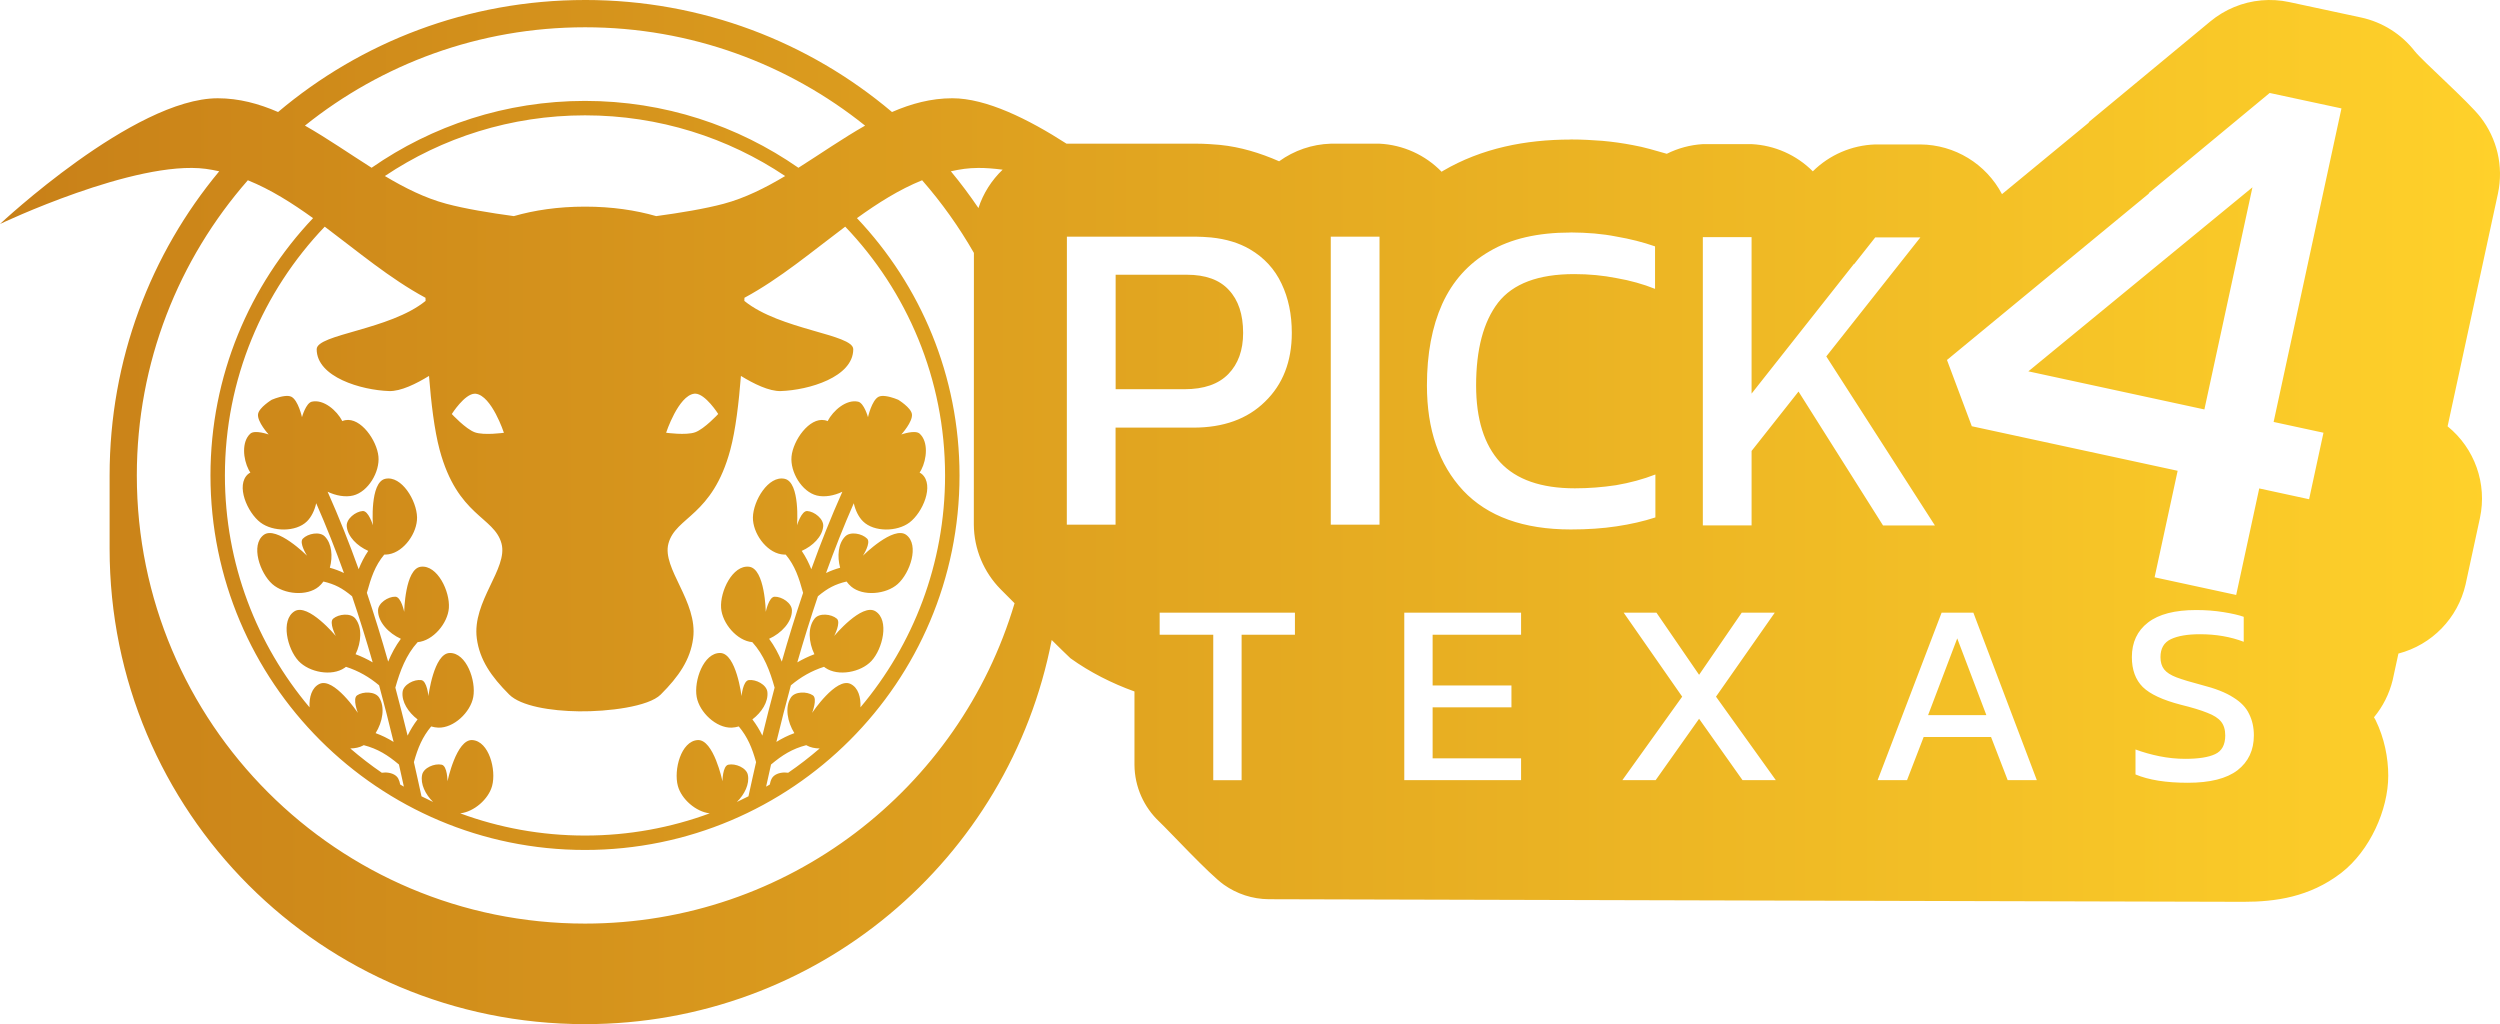 <?xml version="1.0" encoding="UTF-8" standalone="no"?>
<!-- Created with Inkscape (http://www.inkscape.org/) -->

<svg
   width="2306.519"
   height="944.881"
   viewBox="0 0 610.267 250"
   version="1.1"
   id="svg1"
   inkscape:version="1.4 (86a8ad7, 2024-10-11)"
   sodipodi:docname="logos-2.svg"
   xmlns:inkscape="http://www.inkscape.org/namespaces/inkscape"
   xmlns:sodipodi="http://sodipodi.sourceforge.net/DTD/sodipodi-0.dtd"
   xmlns:xlink="http://www.w3.org/1999/xlink"
   xmlns="http://www.w3.org/2000/svg"
   xmlns:svg="http://www.w3.org/2000/svg">
  <sodipodi:namedview
     id="namedview1"
     pagecolor="#ffffff"
     bordercolor="#000000"
     borderopacity="0.25"
     inkscape:showpageshadow="2"
     inkscape:pageopacity="0.0"
     inkscape:pagecheckerboard="0"
     inkscape:deskcolor="#ffffff"
     inkscape:document-units="mm"
     inkscape:zoom="0.2877197"
     inkscape:cx="21581.769"
     inkscape:cy="2876.0631"
     inkscape:window-width="3840"
     inkscape:window-height="2066"
     inkscape:window-x="-11"
     inkscape:window-y="-11"
     inkscape:window-maximized="1"
     inkscape:current-layer="layer1">
    <inkscape:page
       x="0"
       y="0"
       width="610.267"
       height="250"
       id="page2"
       margin="0"
       bleed="0" />
  </sodipodi:namedview>
  <defs
     id="defs1">
    <linearGradient
       id="linearGradient2111"
       inkscape:collect="always">
      <stop
         style="stop-color:#c88018;stop-opacity:1;"
         offset="0"
         id="stop2111" />
      <stop
         style="stop-color:#ffd12a;stop-opacity:1;"
         offset="1"
         id="stop2112" />
    </linearGradient>
    <linearGradient
       inkscape:collect="always"
       xlink:href="#linearGradient2111"
       id="linearGradient2112"
       x1="10727.928"
       y1="-790.34"
       x2="11338.195"
       y2="-790.34"
       gradientUnits="userSpaceOnUse"
       gradientTransform="translate(-63.724)" />
  </defs>
  <g
     inkscape:label="Layer 1"
     inkscape:groupmode="layer"
     id="layer1"
     transform="translate(-10664.204,915.339)">
    <path
       id="path2103"
       style="color:#000000;fill:url(#linearGradient2112);stroke-width:2.276;stroke-linecap:round;stroke-linejoin:round;-inkscape-stroke:none;paint-order:fill markers stroke"
       d="m 10807.01,-915.339 c -28.606,0 -54.728,10.284 -74.925,27.344 -4.697,-2.041 -9.556,-3.355 -14.726,-3.355 -20.458,0 -53.155,30.689 -53.155,30.689 0,0 33.049,-15.724 50.237,-13.461 1.111,0.146 2.197,0.361 3.275,0.597 -16.715,20.102 -26.756,45.964 -26.756,74.246 v 17.881 c 0,64.258 51.801,116.06 116.059,116.06 56.627,0 103.56,-40.239 113.912,-93.772 1.645,1.609 3.749,3.707 4.583,4.461 4.687,3.38 10.16,6.144 15.621,8.102 v 17.914 c 0.04,5.393 2.322,10.353 6.057,13.867 2.281,2.146 12.181,12.85 15.775,15.396 3.13,2.217 6.929,3.507 10.972,3.537 0,0 230.959,0.634 237.892,0.634 7.822,0 16.122,-1.144 23.784,-6.981 0.05,-0.039 0.1,-0.079 0.15,-0.118 6.921,-5.383 11.426,-15.339 11.426,-23.688 0,-4.378 -0.943,-9.175 -3.088,-13.567 -0.117,-0.244 -0.269,-0.456 -0.395,-0.691 2.18,-2.635 3.737,-5.728 4.554,-9.05 l 1.41,-6.504 c 8.178,-2.132 14.495,-8.632 16.392,-16.868 l 3.51,-16.232 c 1.785,-8.35 -1.267,-16.995 -7.899,-22.373 l 12.288,-56.797 c 1.452,-6.775 -0.286,-13.521 -4.233,-18.635 -2.93,-3.796 -14.238,-13.79 -16.088,-16.157 -3.215,-4.112 -7.811,-7.07 -13.095,-8.21 l -17.528,-3.762 c -2.231,-0.479 -4.522,-0.62 -6.795,-0.416 -4.572,0.41 -8.912,2.196 -12.448,5.123 l -29.56,24.474 c -0.06,0.098 -0.127,0.197 -0.189,0.296 l -21.129,17.408 c -3.896,-7.408 -11.553,-12.07 -19.923,-12.131 h -11.016 c -5.725,0.187 -11.168,2.531 -15.237,6.563 -3.984,-3.994 -9.312,-6.361 -14.946,-6.64 h -11.901 c -3.062,0.184 -6.054,0.986 -8.797,2.358 -2.747,-0.771 -5.46,-1.626 -8.318,-2.122 -2.455,-0.471 -4.896,-0.815 -7.326,-1.031 -0.09,-0.008 -0.175,-0.015 -0.263,-0.021 -2.187,-0.169 -4.739,-0.322 -7.591,-0.322 -0.02,0.007 -0.04,0.014 -0.06,0.021 -10.816,0.015 -21.576,2.061 -31.128,7.671 -0.1,0.058 -0.184,0.135 -0.281,0.192 -4.004,-4.123 -9.423,-6.573 -15.163,-6.856 h -11.897 c -4.537,0.14 -8.929,1.638 -12.606,4.299 -4.667,-2.055 -9.497,-3.499 -14.317,-3.989 -0.226,-0.023 -0.453,-0.043 -0.68,-0.059 -0.998,-0.071 -2.888,-0.257 -5.479,-0.257 h -31.332 c -0.03,0 -0.06,0.005 -0.09,0.005 -9.325,-6 -19.574,-11.086 -27.872,-11.086 -5.17,0 -10.033,1.316 -14.729,3.359 -20.199,-17.062 -46.32,-27.348 -74.927,-27.348 z m 0,6.659 c 25.88,0 49.639,8.996 68.368,24.008 -5.473,3.117 -10.826,6.844 -16.274,10.29 -14.785,-10.28 -32.733,-16.324 -52.094,-16.324 -19.362,0 -37.31,6.042 -52.095,16.319 -5.448,-3.447 -10.798,-7.174 -16.273,-10.29 18.728,-15.009 42.487,-24.003 68.368,-24.003 z m 411.239,16.036 17.522,3.768 -16.561,76.538 12.171,2.632 -3.51,16.233 -12.171,-2.637 -5.628,26.003 -19.915,-4.309 5.627,-26.002 -50.25,-10.873 -6.062,-16.177 14.574,-12.015 34.809,-28.686 h -0.166 z m -411.239,5.462 c 18.085,0 34.888,5.461 48.859,14.816 -4.82,2.872 -9.759,5.364 -14.995,6.767 -4.572,1.225 -10.693,2.233 -16.485,3.016 -4.975,-1.431 -10.774,-2.315 -17.375,-2.315 -6.604,0 -12.403,0.884 -17.379,2.315 -5.79,-0.783 -11.909,-1.791 -16.483,-3.016 -5.238,-1.403 -10.177,-3.896 -14.999,-6.769 13.97,-9.354 30.772,-14.814 48.857,-14.814 z m 95.98,12.838 c 1.871,-0.014 3.891,0.162 5.965,0.424 -2.675,2.567 -4.739,5.758 -5.906,9.37 -2.107,-3.098 -4.342,-6.102 -6.731,-8.975 1.079,-0.237 2.164,-0.451 3.275,-0.597 1.074,-0.141 2.21,-0.213 3.397,-0.222 z m -178.28,3.008 c 5.59,2.256 10.809,5.57 15.914,9.246 -15.509,16.385 -25.042,38.484 -25.042,62.811 0,50.473 40.955,91.422 91.428,91.422 50.472,0 91.421,-40.95 91.421,-91.422 0,-24.327 -9.531,-46.425 -25.04,-62.81 5.105,-3.677 10.323,-6.991 15.914,-9.247 4.78,5.456 9.006,11.404 12.639,17.736 l -0.02,66.32 c 0.04,6.056 2.481,11.65 6.513,15.753 0.57,0.581 2.305,2.312 3.433,3.446 -13.425,45.226 -55.263,78.198 -104.861,78.198 -60.447,0 -109.404,-48.952 -109.404,-109.397 0,-27.614 10.241,-52.811 27.104,-72.058 z m 489.332,1.723 -54.703,44.921 42.971,9.3 z m -343.511,9.601 c 15.089,15.781 24.372,37.162 24.372,60.733 0,21.573 -7.771,41.312 -20.656,56.604 0.117,-2.485 -0.546,-4.807 -2.417,-5.713 -3.52,-1.704 -9.379,7.056 -9.379,7.056 0,0 1.367,-3.467 0.183,-4.27 -1.464,-0.998 -4.387,-0.977 -5.368,0.531 -1.518,2.335 -0.856,5.976 0.849,8.694 -1.583,0.575 -3.023,1.296 -4.39,2.145 1.12,-4.619 2.294,-9.226 3.539,-13.818 2.435,-2.037 5.033,-3.539 8.092,-4.517 0.117,0.086 0.228,0.171 0.336,0.251 3.109,2.151 8.637,1.098 11.222,-1.662 2.778,-2.965 4.445,-10.003 0.995,-12.149 -3.321,-2.066 -10.069,6.027 -10.069,6.027 0,0 1.722,-3.304 0.635,-4.227 -1.351,-1.146 -4.261,-1.435 -5.395,-0.038 -1.754,2.159 -1.486,5.843 -0.07,8.723 -1.471,0.552 -2.858,1.22 -4.176,1.992 1.546,-5.405 3.22,-10.785 5.029,-16.136 2.405,-2.011 4.219,-2.944 6.996,-3.602 0.341,0.471 0.721,0.891 1.138,1.24 2.894,2.432 8.495,1.899 11.326,-0.607 3.042,-2.693 5.358,-9.544 2.124,-12.003 -3.114,-2.367 -10.588,5.062 -10.588,5.062 0,0 2.023,-3.13 1.029,-4.15 -1.238,-1.267 -4.11,-1.825 -5.369,-0.541 -1.727,1.761 -1.979,4.864 -1.228,7.636 -1.231,0.346 -2.361,0.763 -3.443,1.288 2.061,-5.718 4.299,-11.4 6.775,-17.037 0.389,1.741 1.166,3.356 2.261,4.432 2.699,2.65 8.322,2.554 11.34,0.275 3.243,-2.449 6.085,-9.1 3.052,-11.802 -0.182,-0.157 -0.374,-0.278 -0.585,-0.371 0.159,-0.231 0.287,-0.462 0.407,-0.692 1.356,-2.611 1.78,-6.832 -0.391,-8.819 -1.101,-1.009 -4.479,0.198 -4.479,0.198 0,0 2.852,-3.127 2.588,-4.978 -0.23,-1.598 -3.351,-3.501 -3.351,-3.501 0,0 -1.581,-0.69 -3.04,-0.884 -0.329,-0.043 -0.657,-0.062 -0.953,-0.041 -0.301,0.022 -0.568,0.082 -0.794,0.196 -1.669,0.847 -2.588,4.978 -2.588,4.978 0,0 -0.95,-3.457 -2.412,-3.78 -2.871,-0.635 -6.085,2.137 -7.441,4.748 -0.117,-0.057 -0.228,-0.105 -0.351,-0.141 -0.117,-0.036 -0.245,-0.066 -0.367,-0.089 -3.781,-0.715 -7.716,4.946 -8.094,8.865 -0.363,3.764 2.499,8.608 6.17,9.521 1.873,0.466 4.212,0.06 6.238,-0.919 -2.795,6.26 -5.3,12.567 -7.581,18.911 -0.61,-1.538 -1.352,-3.027 -2.335,-4.469 2.697,-1.203 5.019,-3.469 5.243,-5.999 0.16,-1.791 -2.127,-3.614 -3.895,-3.733 -1.423,-0.096 -2.49,3.475 -2.49,3.475 0,0 0.801,-10.508 -3.023,-11.34 -3.968,-0.865 -7.678,5.344 -7.752,9.407 -0.07,3.781 3.16,8.387 6.89,9.012 0.362,0.062 0.735,0.089 1.12,0.086 2.271,2.736 3.211,5.603 4.24,9.329 -1.88,5.575 -3.608,11.175 -5.201,16.794 -0.799,-1.922 -1.79,-3.811 -3.097,-5.573 2.97,-1.338 5.594,-4.09 5.571,-6.923 0,-1.798 -2.457,-3.4 -4.228,-3.353 -1.425,0.038 -2.155,3.692 -2.155,3.692 0,0 -0.182,-10.535 -4.066,-11.008 -4.033,-0.491 -7.147,6.037 -6.842,10.089 0.283,3.744 3.879,7.994 7.622,8.321 2.835,3.12 4.299,7.016 5.443,11.099 -1.043,3.9 -2.039,7.807 -2.989,11.72 -0.667,-1.371 -1.459,-2.685 -2.436,-3.964 2.259,-1.717 3.93,-4.282 3.662,-6.703 -0.206,-1.788 -2.804,-3.122 -4.559,-2.889 -1.413,0.189 -1.754,3.898 -1.754,3.898 0,0 -1.293,-10.457 -5.205,-10.517 -4.062,-0.062 -6.469,6.757 -5.739,10.754 0.681,3.72 4.759,7.596 8.538,7.47 0.567,-0.022 1.15,-0.123 1.737,-0.295 2.15,2.59 3.247,5.218 4.219,8.707 -0.646,2.779 -1.241,5.564 -1.857,8.346 -0.935,0.478 -1.878,0.942 -2.835,1.387 1.888,-1.869 3.13,-4.367 2.691,-6.602 -0.348,-1.765 -3.054,-2.876 -4.783,-2.496 -1.391,0.305 -1.422,4.031 -1.422,4.031 0,0 -2.164,-10.312 -6.068,-10.044 -4.052,0.278 -5.88,7.275 -4.817,11.197 0.872,3.216 4.384,6.298 7.774,6.691 -9.486,3.5 -19.74,5.418 -30.449,5.418 -10.707,0 -20.963,-1.918 -30.451,-5.419 3.393,-0.39 6.907,-3.473 7.779,-6.691 1.065,-3.922 -0.763,-10.918 -4.818,-11.197 -3.902,-0.268 -6.067,10.044 -6.067,10.044 0,0 -0.02,-3.726 -1.419,-4.032 -1.73,-0.38 -4.438,0.732 -4.784,2.497 -0.442,2.236 0.803,4.736 2.69,6.605 -0.956,-0.445 -1.901,-0.911 -2.838,-1.39 -0.615,-2.782 -1.208,-5.567 -1.855,-8.346 0.972,-3.489 2.068,-6.117 4.22,-8.707 0.584,0.171 1.169,0.276 1.735,0.295 3.778,0.125 7.857,-3.75 8.536,-7.47 0.731,-3.997 -1.674,-10.816 -5.736,-10.754 -3.912,0.06 -5.207,10.517 -5.207,10.517 0,0 -0.341,-3.71 -1.752,-3.898 -1.757,-0.233 -4.361,1.101 -4.558,2.888 -0.269,2.421 1.401,4.987 3.659,6.703 -0.976,1.279 -1.766,2.593 -2.433,3.964 -0.954,-3.913 -1.948,-7.82 -2.99,-11.72 1.145,-4.083 2.606,-7.979 5.44,-11.099 3.745,-0.327 7.342,-4.577 7.625,-8.321 0.304,-4.052 -2.809,-10.579 -6.843,-10.089 -3.882,0.473 -4.065,11.008 -4.065,11.008 0,0 -0.733,-3.654 -2.154,-3.692 -1.771,-0.048 -4.222,1.554 -4.229,3.353 -0.02,2.833 2.601,5.585 5.571,6.923 -1.306,1.763 -2.301,3.651 -3.098,5.573 -1.595,-5.619 -3.32,-11.219 -5.199,-16.794 1.029,-3.726 1.968,-6.593 4.237,-9.329 0.384,0 0.76,-0.024 1.122,-0.086 3.729,-0.624 6.959,-5.231 6.891,-9.012 -0.07,-4.062 -3.785,-10.272 -7.754,-9.407 -3.822,0.833 -3.022,11.34 -3.022,11.34 0,0 -1.067,-3.571 -2.489,-3.475 -1.768,0.118 -4.057,1.941 -3.899,3.733 0.228,2.53 2.549,4.796 5.245,5.999 -0.982,1.442 -1.725,2.93 -2.336,4.468 -2.28,-6.344 -4.787,-12.651 -7.578,-18.911 2.025,0.979 4.362,1.386 6.238,0.92 3.668,-0.913 6.531,-5.757 6.169,-9.521 -0.379,-3.918 -4.312,-9.579 -8.097,-8.865 -0.117,0.023 -0.243,0.053 -0.365,0.089 -0.116,0.036 -0.24,0.084 -0.35,0.141 -1.358,-2.611 -4.569,-5.382 -7.441,-4.748 -1.461,0.322 -2.413,3.78 -2.413,3.78 0,0 -0.919,-4.131 -2.587,-4.978 -0.227,-0.113 -0.496,-0.175 -0.794,-0.196 -0.298,-0.023 -0.623,-7e-5 -0.954,0.041 -1.456,0.194 -3.04,0.885 -3.04,0.885 0,0 -3.119,1.902 -3.347,3.501 -0.266,1.851 2.587,4.978 2.587,4.978 0,0 -3.377,-1.207 -4.478,-0.198 -2.171,1.986 -1.748,6.208 -0.391,8.819 0.117,0.23 0.257,0.462 0.404,0.693 -0.205,0.093 -0.407,0.214 -0.582,0.371 -3.034,2.703 -0.182,9.354 3.05,11.802 3.016,2.279 8.642,2.374 11.341,-0.275 1.094,-1.076 1.873,-2.691 2.26,-4.432 2.476,5.636 4.715,11.319 6.776,17.037 -1.085,-0.525 -2.213,-0.942 -3.443,-1.288 0.751,-2.772 0.497,-5.875 -1.231,-7.636 -1.258,-1.284 -4.129,-0.726 -5.367,0.541 -0.995,1.02 1.027,4.15 1.027,4.15 0,0 -7.473,-7.429 -10.586,-5.061 -3.236,2.459 -0.919,9.31 2.124,12.003 2.831,2.506 8.433,3.038 11.328,0.607 0.414,-0.349 0.797,-0.768 1.138,-1.239 2.776,0.658 4.59,1.591 6.993,3.602 1.812,5.351 3.484,10.73 5.032,16.135 -1.32,-0.772 -2.706,-1.44 -4.177,-1.992 1.404,-2.881 1.673,-6.564 -0.07,-8.723 -1.135,-1.396 -4.045,-1.108 -5.396,0.038 -1.087,0.922 0.636,4.227 0.636,4.227 0,0 -6.747,-8.093 -10.07,-6.027 -3.45,2.146 -1.782,9.184 0.994,12.149 2.586,2.76 8.113,3.813 11.224,1.662 0.116,-0.079 0.227,-0.164 0.335,-0.251 3.061,0.978 5.659,2.48 8.092,4.517 1.247,4.592 2.421,9.198 3.539,13.818 -1.368,-0.849 -2.807,-1.57 -4.39,-2.145 1.706,-2.718 2.368,-6.359 0.849,-8.694 -0.979,-1.508 -3.906,-1.529 -5.369,-0.532 -1.176,0.803 0.182,4.271 0.182,4.271 0,0 -5.855,-8.76 -9.376,-7.056 -1.872,0.906 -2.534,3.228 -2.419,5.713 -12.883,-15.291 -20.656,-35.031 -20.656,-56.604 0,-23.57 9.284,-44.948 24.37,-60.729 8.053,6.031 15.921,12.686 24.597,17.36 0,0.146 0.02,0.591 0.02,0.767 -8.743,7.102 -26.583,8.11 -26.583,11.789 0,6.809 10.885,9.991 17.689,10.213 2.829,0.093 6.636,-1.794 9.731,-3.695 0.505,6.467 1.295,13.19 2.587,18.015 4.367,16.297 13.34,16.29 15.11,22.9 1.639,6.117 -7.22,14.124 -6.029,23.166 0.689,5.226 3.517,9.304 7.907,13.694 2.813,2.813 10.091,4.018 17.073,4.101 6.984,0.084 16.937,-1.118 19.919,-4.101 4.392,-4.39 7.218,-8.468 7.907,-13.694 1.191,-9.042 -7.668,-17.049 -6.028,-23.166 1.77,-6.61 10.741,-6.603 15.109,-22.9 1.292,-4.825 2.082,-11.548 2.587,-18.015 3.092,1.901 6.902,3.787 9.731,3.695 6.806,-0.223 17.689,-3.405 17.689,-10.213 0,-3.68 -17.84,-4.687 -26.583,-11.789 0,-0.175 0.02,-0.622 0.02,-0.767 8.677,-4.674 16.546,-11.33 24.598,-17.362 z m 177.047,1.416 c 2.039,0 3.985,0.109 5.84,0.253 1.856,0.165 3.621,0.409 5.296,0.739 3.419,0.584 6.585,1.388 9.496,2.407 v 10.371 c -1.456,-0.585 -2.966,-1.093 -4.529,-1.529 -1.565,-0.441 -3.184,-0.805 -4.857,-1.092 -3.275,-0.651 -6.732,-0.982 -10.371,-0.982 -8.733,0 -14.921,2.321 -18.563,6.976 -3.567,4.656 -5.358,11.389 -5.358,20.195 0,8.224 1.956,14.482 5.884,18.778 3.928,4.223 10.005,6.343 18.228,6.343 3.349,0 6.695,-0.255 10.043,-0.762 3.421,-0.585 6.625,-1.452 9.609,-2.615 v 10.482 c -2.911,0.949 -6.077,1.669 -9.499,2.177 -3.348,0.507 -7.061,0.761 -11.137,0.761 -11.571,0 -20.338,-3.176 -26.302,-9.509 -5.892,-6.335 -8.831,-14.887 -8.831,-25.658 0,-7.714 1.245,-14.336 3.723,-19.865 2.549,-5.603 6.408,-9.896 11.576,-12.877 5.169,-3.054 11.758,-4.575 19.763,-4.575 l -0.01,-0.015 z m -91.602,1.022 c 1.346,0 2.633,0.111 3.861,0.199 3.684,0.375 6.837,1.342 9.455,2.872 3.493,2.038 6.076,4.843 7.748,8.41 1.672,3.494 2.503,7.496 2.503,12.009 0,6.987 -2.188,12.59 -6.556,16.809 -4.297,4.219 -10.12,6.322 -17.472,6.322 h -18.994 v 23.688 h -11.9 l 0.02,-70.304 z m 33.078,0.004 h 11.898 v 70.304 h -11.898 z m 102.722,0.11 v 38.204 l 25.015,-31.687 v 0.111 l 5.169,-6.551 h 11.015 l -16.184,20.475 -6.777,8.572 26.51,41.262 h -12.664 l -20.624,-32.684 -11.46,14.499 v 18.167 h -11.899 v -70.367 z m -155.237,9.185 v 27.945 h 16.813 c 4.731,0 8.296,-1.232 10.7,-3.706 2.403,-2.473 3.607,-5.818 3.607,-10.04 0,-4.512 -1.161,-8.004 -3.488,-10.48 -2.256,-2.473 -5.675,-3.718 -10.259,-3.718 z m -102.627,29.02 v 0.01 c 2.5,0.025 5.614,4.963 5.614,4.963 0,0 -3.381,3.664 -5.641,4.47 -2.223,0.793 -7.079,0.107 -7.079,0.107 0,0 2.981,-9.049 6.866,-9.527 0.07,-0.023 0.159,-0.024 0.24,-0.024 z m -53.805,0.01 c 0.09,0 0.159,3.7e-4 0.238,0.024 3.885,0.477 6.866,9.527 6.866,9.527 0,0 -4.856,0.686 -7.08,-0.107 -2.259,-0.806 -5.641,-4.47 -5.641,-4.47 0,0 3.115,-4.937 5.617,-4.962 z m 420.183,52.821 c 2.37,0 4.593,0.169 6.668,0.508 2.117,0.339 3.767,0.72 4.953,1.143 v 6.096 c -3.218,-1.228 -6.773,-1.842 -10.668,-1.842 -3.048,0 -5.419,0.402 -7.112,1.207 -1.693,0.804 -2.54,2.264 -2.54,4.381 0,1.228 0.296,2.223 0.889,2.985 0.593,0.762 1.608,1.418 3.048,1.968 1.481,0.55 3.513,1.164 6.096,1.841 3.344,0.847 5.926,1.863 7.747,3.048 1.863,1.143 3.154,2.498 3.873,4.064 0.762,1.524 1.143,3.26 1.143,5.207 0,3.598 -1.334,6.435 -4,8.509 -2.668,2.032 -6.711,3.048 -12.129,3.048 -5.292,0 -9.546,-0.677 -12.763,-2.032 v -6.096 c 1.82,0.677 3.767,1.228 5.842,1.651 2.116,0.423 4.212,0.635 6.286,0.635 3.26,0 5.694,-0.381 7.303,-1.143 1.651,-0.762 2.476,-2.286 2.476,-4.572 0,-1.397 -0.339,-2.518 -1.016,-3.365 -0.677,-0.847 -1.799,-1.566 -3.365,-2.159 -1.567,-0.635 -3.725,-1.292 -6.477,-1.969 -4.402,-1.143 -7.493,-2.582 -9.271,-4.318 -1.778,-1.778 -2.667,-4.213 -2.667,-7.303 0,-3.598 1.313,-6.414 3.937,-8.445 2.625,-2.032 6.54,-3.048 11.747,-3.048 z m -253.005,0.635 h 33.02 v 5.398 h -13.017 v 35.497 h -6.922 v -35.497 h -13.081 z m 59.712,0 h 28.511 v 5.398 h -21.59 v 12.382 h 19.241 v 5.334 h -19.241 v 12.446 h 21.59 v 5.334 h -28.511 z m 53.551,0 h 8.001 l 10.414,15.176 10.414,-15.176 h 8.065 l -14.351,20.51 14.605,20.384 h -8.128 l -10.605,-14.986 -10.604,14.986 h -8.128 l 14.605,-20.384 z m 77.618,0 h 7.747 l 15.494,40.894 h -7.112 l -4.064,-10.541 h -16.446 l -4.064,10.541 h -7.176 z m 3.81,6.286 -7.112,18.733 h 14.224 z m -388.982,26.062 c 3.411,0.891 5.842,2.406 8.593,4.725 0.419,1.797 0.799,3.603 1.203,5.403 -0.297,-0.175 -0.602,-0.339 -0.898,-0.516 -0.09,-0.517 -0.239,-1.016 -0.482,-1.47 -0.533,-0.991 -1.869,-1.466 -3.176,-1.47 -0.279,-9.4e-4 -0.559,0.022 -0.828,0.066 -2.678,-1.833 -5.24,-3.82 -7.694,-5.93 1.139,-0.023 2.231,-0.229 3.157,-0.734 0.05,-0.023 0.09,-0.05 0.117,-0.072 z m 108.025,0 v 0 c 0.05,0.022 0.07,0.05 0.117,0.072 0.926,0.506 2.018,0.72 3.156,0.734 -2.453,2.111 -5.015,4.097 -7.693,5.93 -0.271,-0.043 -0.549,-0.065 -0.83,-0.065 -1.305,0 -2.644,0.48 -3.174,1.47 -0.243,0.454 -0.386,0.954 -0.482,1.471 -0.296,0.178 -0.601,0.342 -0.9,0.516 0.406,-1.8 0.786,-3.607 1.205,-5.403 2.751,-2.319 5.184,-3.835 8.595,-4.725 z" />
  </g>
</svg>
